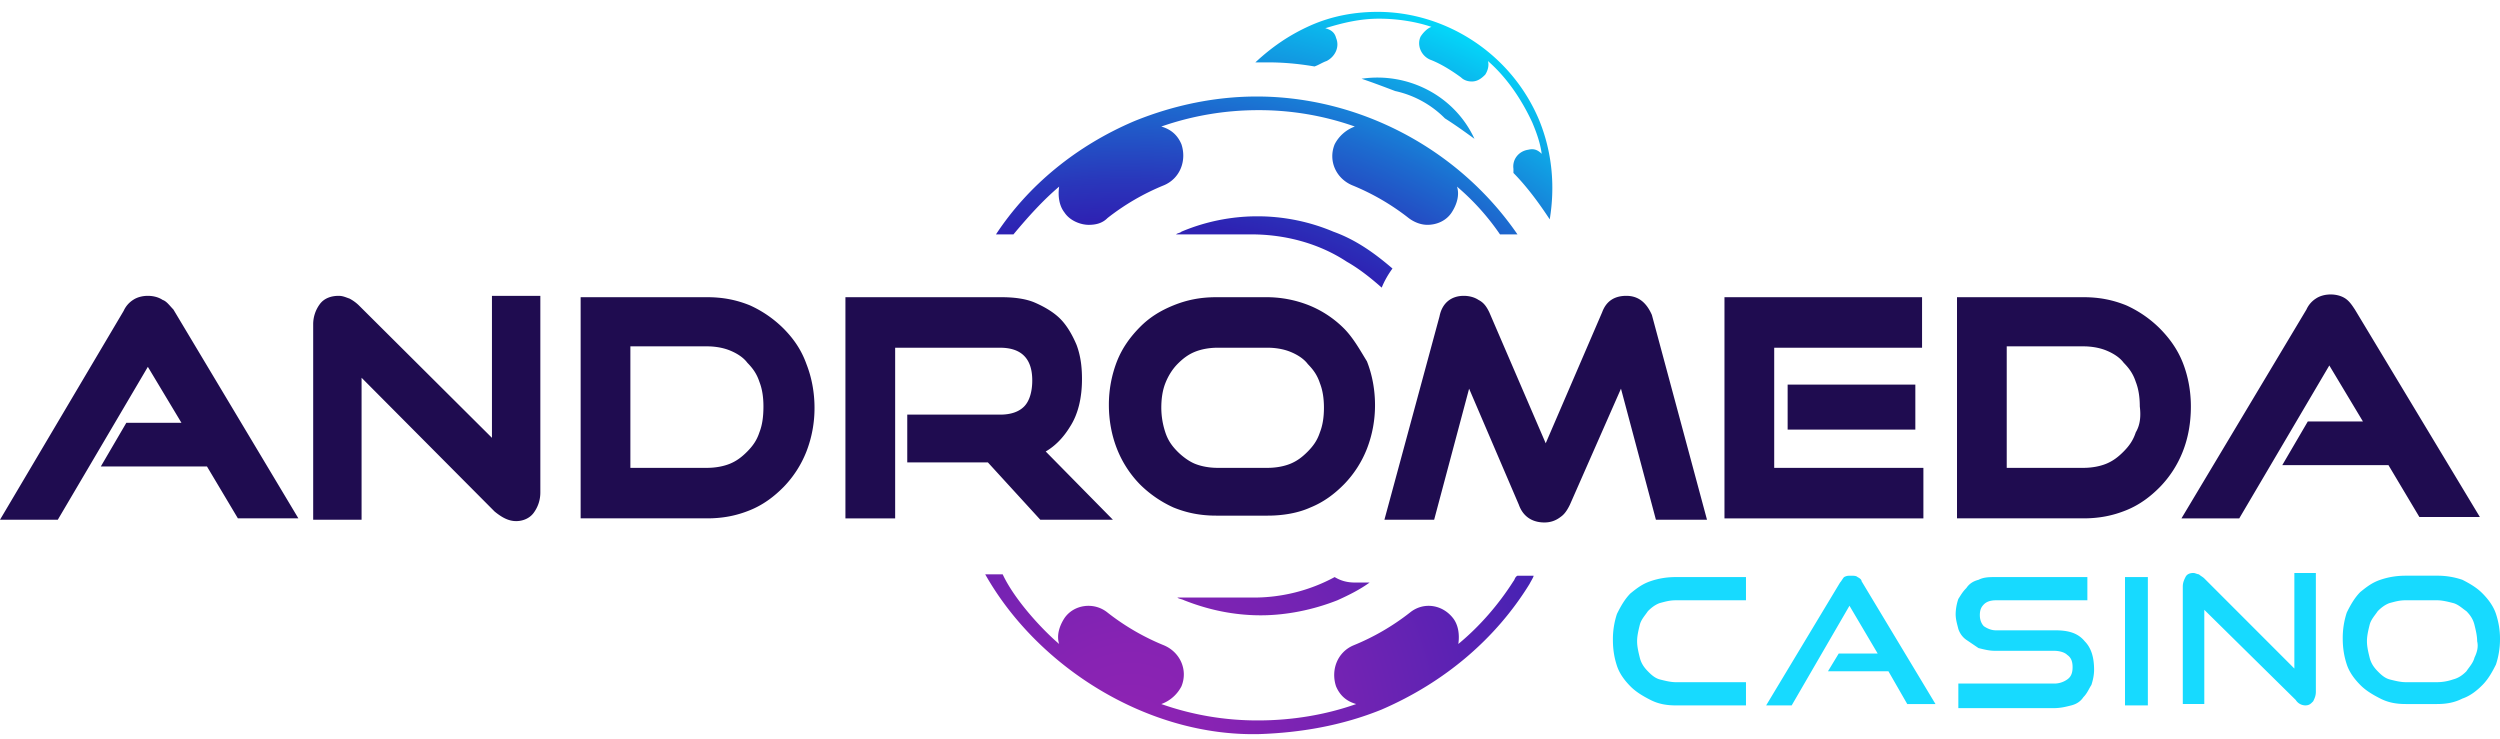 <svg width="176" height="52" fill="none" xmlns="http://www.w3.org/2000/svg"><path d="M130.77 40.626c-.094-.096-.284-.096-.473-.096s-.284 0-.473.096c-.095.096-.189.289-.284.385l-5.204 8.65h1.798l4.069-7.016 1.987 3.364h-2.744l-.757 1.25h4.258l1.324 2.306h1.988l-5.205-8.65c0-.096-.094-.193-.284-.289zm13.91 3.749h-4.163c-.284 0-.568-.096-.852-.289-.189-.192-.284-.48-.284-.768 0-.385.095-.577.284-.77.189-.192.473-.288.852-.288h6.434v-1.634h-6.434c-.474 0-.852 0-1.231.193-.378.096-.662.288-.851.576-.284.288-.379.48-.568.77a3.492 3.492 0 0 0-.189 1.056c0 .385.094.673.189 1.058.095.288.284.576.568.768l.851.577c.379.096.757.192 1.136.192h4.163c.379 0 .757.097.947.289.283.192.378.48.378.865 0 .384-.095.673-.378.865a1.583 1.583 0 0 1-.947.288h-6.718v1.73h6.718c.474 0 .852-.096 1.231-.192.378-.096.662-.288.851-.577.284-.288.379-.576.568-.865.094-.288.189-.672.189-1.057 0-.865-.189-1.538-.662-2.018-.473-.577-1.136-.77-2.082-.77zm-28.482-3.46c-.567.192-.946.48-1.419.865-.379.384-.662.865-.946 1.441a5.656 5.656 0 0 0-.284 1.827c0 .672.094 1.249.284 1.826.189.576.567 1.057.946 1.441.378.385.852.673 1.419.962.568.288 1.136.384 1.798.384h4.921v-1.634h-4.921c-.378 0-.757-.096-1.135-.192-.379-.096-.663-.385-.852-.577-.284-.288-.473-.577-.568-.961-.094-.384-.189-.769-.189-1.153 0-.385.095-.77.189-1.154.095-.384.379-.672.568-.96.284-.29.568-.482.852-.578.378-.096.662-.192 1.135-.192h4.921v-1.634h-4.921c-.662 0-1.23.096-1.798.289zM149.6 49.66h1.609v-9.035H149.6v9.035zm26.117-6.44c-.19-.576-.568-1.057-.947-1.441-.378-.385-.851-.673-1.419-.962a5.433 5.433 0 0 0-1.798-.288h-2.176c-.663 0-1.23.096-1.798.288-.568.193-.946.481-1.419.866-.379.384-.663.864-.947 1.441a5.684 5.684 0 0 0-.284 1.826c0 .673.095 1.25.284 1.827.19.576.568 1.057.947 1.441.378.385.851.673 1.419.962.568.288 1.135.384 1.798.384h2.176c.662 0 1.23-.096 1.798-.384.568-.193 1.041-.577 1.419-.962.379-.384.663-.865.947-1.441A5.684 5.684 0 0 0 176 44.95c0-.576-.094-1.153-.283-1.73zm-1.514 3.076c-.095.385-.379.673-.568.961-.284.288-.568.48-.946.577a3.485 3.485 0 0 1-1.136.192h-2.176c-.379 0-.757-.096-1.136-.192-.378-.096-.662-.385-.851-.577-.284-.288-.473-.577-.568-.961-.095-.384-.189-.769-.189-1.153 0-.385.094-.77.189-1.154.095-.384.378-.672.568-.96.284-.29.567-.482.851-.578.379-.096.663-.192 1.136-.192h2.176c.379 0 .757.096 1.136.192.378.096.662.385.946.577.284.288.473.577.568.961.094.385.189.77.189 1.154.094.384 0 .769-.189 1.153zm-12.68.769l-6.34-6.344c-.094-.096-.284-.192-.378-.288-.095 0-.284-.096-.379-.096-.284 0-.473.096-.567.288-.095.193-.19.385-.19.673v8.266h1.514v-6.632l6.435 6.344a.816.816 0 0 0 .662.384c.284 0 .379-.096.568-.288.094-.192.189-.385.189-.673v-8.362h-1.514v6.728z" fill="#17DAFF"/><path d="M75.32 30.054c.568-.865.852-2.019.852-3.364 0-.865-.095-1.634-.379-2.403-.283-.673-.662-1.346-1.135-1.826-.473-.481-1.135-.865-1.798-1.154-.662-.288-1.514-.384-2.365-.384H59.518v15.57h3.501V24.48H70.4c.757 0 1.325.192 1.703.577.379.384.568.96.568 1.73 0 .769-.19 1.441-.568 1.826-.378.384-.946.577-1.703.577h-6.529v3.364h5.677l3.69 4.036h5.11l-4.73-4.805c.662-.385 1.23-.961 1.702-1.73zm-20.154-6.92a8.055 8.055 0 0 0-2.366-1.635c-.946-.384-1.892-.576-3.028-.576h-8.895v15.57h8.895c1.136 0 2.082-.192 3.028-.576.946-.385 1.703-.962 2.366-1.634a7.528 7.528 0 0 0 1.608-2.5 8.441 8.441 0 0 0 .568-3.075c0-1.057-.19-2.114-.568-3.076-.378-1.057-.946-1.826-1.608-2.499zm-1.704 7.304c-.189.577-.473.961-.851 1.346-.379.384-.757.672-1.23.865-.474.192-1.041.288-1.609.288h-5.393v-8.554h5.393c.568 0 1.136.096 1.609.288.473.192.946.48 1.23.865.378.385.662.77.851 1.346.19.48.284 1.057.284 1.73 0 .769-.094 1.346-.284 1.826zM11.45 21.115c-.283-.192-.662-.288-1.04-.288-.379 0-.757.096-1.041.288a1.773 1.773 0 0 0-.663.769L0 36.589h4.069l6.34-10.764 2.365 3.94h-3.88l-1.797 3.076h7.475l2.176 3.652h4.258l-8.8-14.705c-.283-.289-.473-.577-.756-.673zm23.183 9.708l-9.367-9.324a2.875 2.875 0 0 0-.663-.48c-.284-.096-.473-.192-.757-.192-.568 0-1.04.192-1.325.576a2.385 2.385 0 0 0-.473 1.442v13.744h3.407v-9.995l9.367 9.419c.474.384.947.673 1.515.673.473 0 .946-.193 1.23-.577.283-.385.473-.865.473-1.442v-13.84h-3.407v9.995zm90.271-6.344h10.409v-3.556h-13.91v15.57h14.004v-3.556h-10.503V24.48zm29.334 4.133c0-1.057-.19-2.115-.568-3.076-.379-.96-.946-1.73-1.609-2.403a8.055 8.055 0 0 0-2.365-1.634c-.947-.384-1.893-.576-3.028-.576h-8.895v15.57h8.895c1.135 0 2.081-.192 3.028-.576.946-.385 1.703-.962 2.365-1.634a7.528 7.528 0 0 0 1.609-2.5c.378-.96.568-2.018.568-3.171zm-3.88 1.826c-.189.577-.473.961-.852 1.346-.378.384-.757.672-1.23.865-.473.192-1.041.288-1.608.288h-5.394v-8.554h5.394c.567 0 1.135.096 1.608.288.473.192.946.48 1.23.865.379.385.663.77.852 1.346.189.48.284 1.057.284 1.73.094.769 0 1.346-.284 1.826zm-55.733-7.305a7.39 7.39 0 0 0-2.46-1.634 8.083 8.083 0 0 0-3.029-.576h-3.5c-1.136 0-2.082.192-3.029.576-.946.385-1.703.865-2.365 1.538-.662.673-1.23 1.442-1.609 2.403a8.441 8.441 0 0 0-.568 3.076c0 1.057.19 2.114.568 3.076a7.526 7.526 0 0 0 1.609 2.498 8.053 8.053 0 0 0 2.365 1.634c.947.385 1.893.577 3.028.577h3.596c1.136 0 2.176-.192 3.028-.577.946-.384 1.703-.96 2.366-1.634a7.53 7.53 0 0 0 1.608-2.499 8.443 8.443 0 0 0 .568-3.075c0-1.057-.19-2.115-.568-3.076-.473-.769-.946-1.634-1.608-2.307zm-1.704 7.305c-.189.577-.473.961-.851 1.346-.379.384-.757.672-1.23.865-.473.192-1.041.288-1.609.288H85.73c-.568 0-1.135-.096-1.609-.288-.473-.193-.946-.577-1.23-.865-.378-.385-.662-.77-.851-1.346a5.522 5.522 0 0 1-.284-1.73c0-.673.095-1.25.284-1.73.189-.48.473-.961.851-1.346.379-.384.757-.673 1.23-.865.474-.192 1.041-.288 1.609-.288h3.501c.568 0 1.136.096 1.609.288.473.192.946.48 1.23.865.378.385.662.77.851 1.346.19.48.284 1.057.284 1.73s-.094 1.25-.284 1.73zm72.861-8.65c-.19-.289-.379-.577-.663-.77-.284-.191-.662-.288-1.041-.288-.378 0-.757.097-1.04.289a1.77 1.77 0 0 0-.663.769l-8.8 14.705h4.069l6.34-10.765 2.365 3.941h-3.879l-1.798 3.076h7.475l2.177 3.652h4.258l-8.8-14.61zm-51.286-.961c-.852 0-1.42.384-1.704 1.153l-3.974 9.227-3.974-9.227c-.189-.384-.378-.673-.757-.865-.284-.192-.662-.288-1.041-.288-.851 0-1.514.48-1.703 1.441l-3.88 14.321h3.501l2.461-9.227 3.501 8.17c.378 1.057 1.23 1.25 1.798 1.25.378 0 .757-.096 1.135-.385.284-.192.473-.48.662-.865l3.596-8.17 2.46 9.227h3.596l-3.88-14.417c-.378-.865-.946-1.345-1.797-1.345zm20.344 9.419v-3.172h-8.99v3.172h8.99z" fill="#1f0c50"/><path d="M74.564 13.137c-.095.673 0 1.346.378 1.827.379.576 1.136.865 1.703.865.474 0 .947-.097 1.325-.48a16.543 16.543 0 0 1 3.974-2.308c1.136-.48 1.609-1.73 1.23-2.883-.283-.673-.757-1.057-1.419-1.25a20.709 20.709 0 0 1 6.813-1.153 20.3 20.3 0 0 1 6.813 1.153 2.592 2.592 0 0 0-1.42 1.25c-.473 1.153.095 2.403 1.23 2.883a16.541 16.541 0 0 1 3.975 2.307c.378.288.851.48 1.325.48.662 0 1.324-.288 1.703-.864.378-.577.568-1.25.378-1.827a16.949 16.949 0 0 1 3.028 3.364h1.23c-4.163-6.055-11.165-9.707-18.357-9.707-2.838 0-5.772.577-8.61 1.73-4.07 1.73-7.476 4.517-9.747 7.978h1.23c1.041-1.25 2.082-2.403 3.218-3.365zm29.238-3.364c-1.419-3.075-4.73-4.71-7.948-4.229.852.289 1.609.577 2.366.865a7.038 7.038 0 0 1 3.501 1.923c.757.48 1.419.96 2.081 1.441zm-5.772 9.131c-1.23-1.057-2.555-2.018-4.163-2.595a13.758 13.758 0 0 0-10.693 0c-.094.096-.283.096-.378.192h5.299c2.46 0 4.826.673 6.718 1.923.852.48 1.703 1.153 2.46 1.826.19-.48.474-.961.757-1.346zm10.314-10.476C106.357 3.718 101.721.835 96.99.835c-1.61 0-3.218.288-4.732.96-1.514.674-2.744 1.539-3.88 2.596h.852c1.136 0 2.177.096 3.312.288.284-.096.568-.288.852-.384.567-.288.946-.961.662-1.634-.094-.385-.378-.577-.757-.673 1.23-.384 2.46-.673 3.785-.673 1.23 0 2.555.193 3.69.577-.283.096-.567.384-.757.673-.283.576 0 1.345.663 1.634.757.288 1.514.769 2.176 1.25.189.191.473.288.757.288.379 0 .663-.193.946-.481.19-.288.284-.673.19-.961 1.324 1.153 2.365 2.691 3.122 4.325.284.673.568 1.442.663 2.21-.284-.288-.568-.384-.947-.288-.662.096-1.135.673-1.041 1.346v.288c.947.961 1.798 2.115 2.555 3.268.379-2.307.19-4.71-.757-7.016zm-1.798 32.487c-1.04 1.634-2.365 3.172-3.879 4.421.095-.673 0-1.346-.379-1.826-.757-.961-2.081-1.154-3.028-.385a16.545 16.545 0 0 1-3.974 2.307c-1.135.48-1.608 1.73-1.23 2.883.284.673.757 1.058 1.42 1.25-2.177.769-4.542 1.153-6.908 1.153a20.3 20.3 0 0 1-6.813-1.153 2.592 2.592 0 0 0 1.42-1.25c.472-1.153-.095-2.402-1.23-2.883a16.543 16.543 0 0 1-3.975-2.307c-.946-.769-2.365-.576-3.028.385-.378.577-.568 1.25-.378 1.826-1.136-.961-3.123-3.076-3.974-4.902h-1.23c3.69 6.536 11.449 11.438 19.303 11.246 2.838-.097 5.772-.577 8.61-1.73 4.448-1.923 8.043-4.998 10.409-8.843.095-.192.284-.48.284-.577h-1.136c-.189.096-.189.289-.284.385zm-18.357 1.153h-5.298c.094.096.283.096.473.192 1.703.673 3.5 1.058 5.393 1.058 1.798 0 3.69-.385 5.394-1.058.851-.384 1.608-.769 2.27-1.25h-1.04c-.473 0-.946-.095-1.42-.384a11.97 11.97 0 0 1-5.772 1.442z" fill="url(#paint0_radial)"/><defs><radialGradient id="paint0_radial" cx="0" cy="0" r="1" gradientUnits="userSpaceOnUse" gradientTransform="matrix(20.279 -51.797 53.087 20.784 79.808 51.626)"><stop stop-color="#8F23B3"/><stop offset=".11" stop-color="#8723B3"/><stop offset=".277" stop-color="#7223B3"/><stop offset=".479" stop-color="#5022B3"/><stop offset=".648" stop-color="#2E22B3"/><stop offset=".698" stop-color="#2937BB"/><stop offset=".8" stop-color="#1C6DD0"/><stop offset=".945" stop-color="#08C4F2"/><stop offset="1" stop-color="#00E6FF"/></radialGradient></defs></svg>